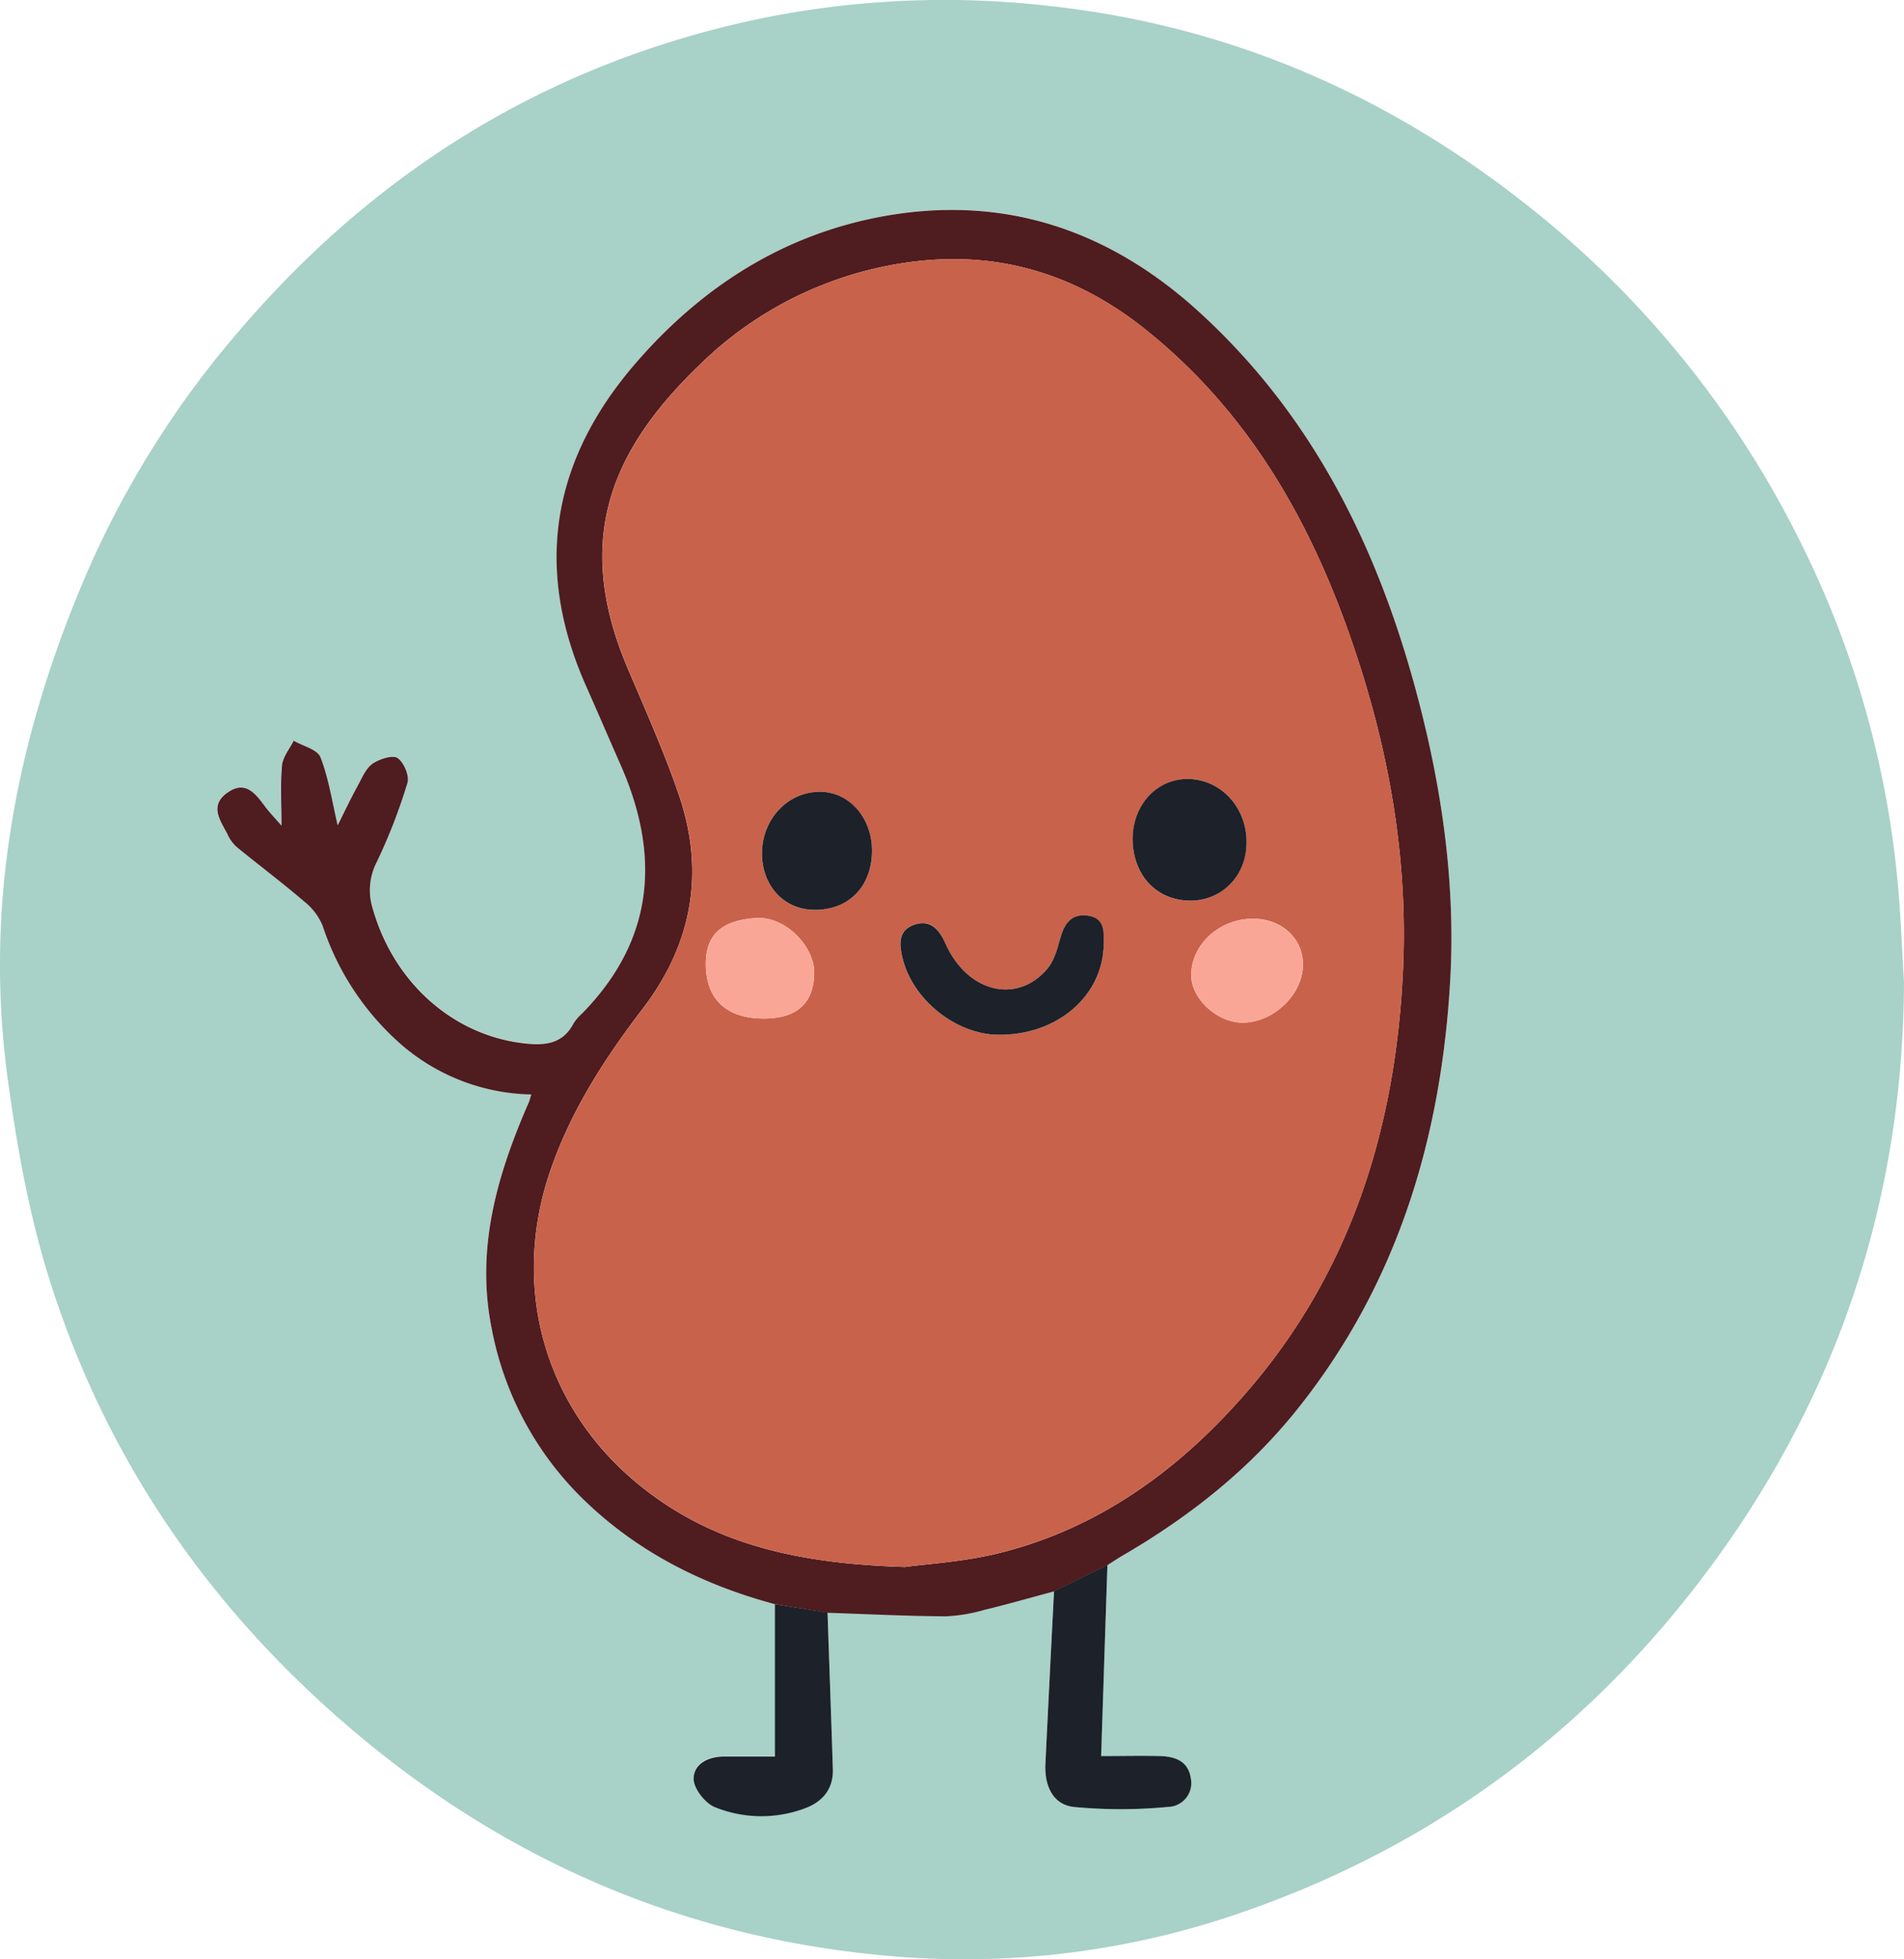 <svg xmlns="http://www.w3.org/2000/svg" viewBox="0 0 436.12 448.72"><defs><style>.cls-1{fill:#a8d1c7;}.cls-2{fill:#4f1c20;}.cls-3{fill:#1c212a;}.cls-4{fill:#c9624a;}.cls-5{fill:#faa697;}</style></defs><title>Asset 4</title><g id="Layer_2" data-name="Layer 2"><g id="Layer_1-2" data-name="Layer 1"><path class="cls-1" d="M436.12,225c-.22,49.76-15.2,94.69-44.74,134.43-27.05,36.38-62.06,62.67-105,77.9a193.53,193.53,0,0,1-78.94,10.95c-47.54-3.37-89.62-20.74-126.1-51.53-33.12-27.95-57-62.35-70-103.67C6.59,278,3.78,262.1,1.68,246.38c-5.36-40.23,2.43-78.68,18.4-115.57A217.89,217.89,0,0,1,55.17,75.32C86.05,39.36,124.39,15.48,170.71,5a209.93,209.93,0,0,1,68.87-3.72c41.31,4.36,77.87,20.11,110.33,45.81a225.48,225.48,0,0,1,63.28,78.67,219.19,219.19,0,0,1,21.48,76.33C435.38,209.68,435.65,217.33,436.12,225ZM253.66,358.48c1.11-.71,2.21-1.45,3.35-2.12,15.39-8.94,29.19-19.84,40.32-33.81,22.92-28.77,32.9-62.27,34.87-98.44,1.19-22.07-2-43.76-7.64-65.07-8.94-33.54-23.79-63.76-49.87-87.57-20.64-18.83-44.7-27-72.34-21.94-22.72,4.13-41.39,16-56.47,33.31-19.29,22.18-23.71,46.84-11.71,74,2.69,6.08,5.31,12.18,8,18.26,9.21,20.88,7.72,40.1-8.84,57a10.39,10.39,0,0,0-1.94,2.27c-2.43,4.65-6.48,5-11.06,4.57-16.39-1.72-30-13.83-34.88-30.75a14.08,14.08,0,0,1,.91-10.86,128.23,128.23,0,0,0,7-18.05c.5-1.63-.8-4.75-2.26-5.72-1.16-.77-4.13.21-5.7,1.28S83,178,82,179.73c-1.68,3.1-3.2,6.29-4.7,9.27-1.27-5.38-2-10.68-3.92-15.54-.7-1.81-4-2.59-6.16-3.84-.93,1.89-2.48,3.73-2.67,5.69-.4,4.32-.12,8.71-.12,13.77-1.48-1.69-2.6-2.84-3.56-4.11-2.26-3-4.51-6.48-8.84-3.43s-1.49,6.48.11,9.67A8.47,8.47,0,0,0,54.25,194c5.12,4.19,10.41,8.17,15.43,12.46A13.89,13.89,0,0,1,73.91,212a61.78,61.78,0,0,0,16.69,26,46.84,46.84,0,0,0,31.08,12.61c-.28.9-.37,1.37-.56,1.8-7.23,16.53-12.18,33.44-8.51,51.74a73.65,73.65,0,0,0,21.16,39.34c12.34,12,27.22,19.43,43.72,23.86v34.87c-3.53,0-7.65,0-11.77,0-3.57,0-6.86,1.75-6.84,5.11,0,2.23,2.6,5.54,4.82,6.47a28.34,28.34,0,0,0,20.49.35c4-1.4,6.72-4.33,6.58-9-.38-12-.81-23.93-1.22-35.89,9,.3,18,.75,26.95.82a37.71,37.71,0,0,0,9-1.49c5.34-1.29,10.63-2.81,15.93-4.23q-1,19.8-2,39.61c-.24,4.87,1.62,9.31,6.45,9.88a113,113,0,0,0,21.6,0,5.46,5.46,0,0,0,5.24-6.65c-.6-3.9-3.67-4.84-7-5-4.44-.15-8.9,0-13.52,0C252.71,387.3,253.18,372.89,253.66,358.48Z"/><path class="cls-2" d="M177.49,367.41c-16.5-4.43-31.38-11.9-43.72-23.86a73.65,73.65,0,0,1-21.16-39.34c-3.67-18.3,1.28-35.21,8.51-51.74.19-.43.28-.9.56-1.8A46.84,46.84,0,0,1,90.6,238.06a61.78,61.78,0,0,1-16.69-26,13.89,13.89,0,0,0-4.23-5.58c-5-4.29-10.31-8.27-15.43-12.46a8.47,8.47,0,0,1-2.07-2.79c-1.6-3.19-4.4-6.63-.11-9.67s6.58.43,8.84,3.43c1,1.27,2.08,2.42,3.56,4.11,0-5.06-.28-9.45.12-13.77.19-2,1.74-3.8,2.67-5.69,2.13,1.25,5.46,2,6.16,3.84,1.89,4.86,2.65,10.16,3.92,15.54,1.5-3,3-6.17,4.7-9.27.95-1.74,1.82-3.83,3.33-4.86s4.54-2.05,5.7-1.28c1.46,1,2.76,4.09,2.26,5.72a128.23,128.23,0,0,1-7,18.05,14.08,14.08,0,0,0-.91,10.86c4.86,16.92,18.49,29,34.88,30.75,4.58.48,8.63.08,11.06-4.57a10.39,10.39,0,0,1,1.94-2.27c16.56-16.89,18.05-36.11,8.84-57-2.68-6.08-5.3-12.18-8-18.26-12-27.2-7.58-51.86,11.71-74C161,65.49,179.63,53.66,202.35,49.53c27.64-5,51.7,3.11,72.34,21.94,26.08,23.81,40.93,54,49.87,87.57,5.68,21.31,8.83,43,7.64,65.07-2,36.17-11.95,69.67-34.87,98.44-11.13,14-24.93,24.87-40.32,33.81-1.14.67-2.24,1.41-3.35,2.12l-12.23,6c-5.3,1.42-10.59,2.94-15.93,4.23a37.71,37.71,0,0,1-9,1.49c-9-.07-18-.52-26.95-.82Zm29.82-8.52c4.82-.68,13.55-1.16,21.86-3.25,22.9-5.77,41.18-19.25,56.39-36.79,24-27.7,34.18-60.85,35.81-96.83,1.13-24.81-3-49-10.87-72.59-9.62-28.95-24.06-54.83-48.38-74.17-17.39-13.83-37-18.76-59-14.35a84.72,84.72,0,0,0-42.35,22.15c-20.68,19.72-29.61,40.3-17,70,4.09,9.63,8.39,19.21,11.76,29.1,6,17.66,3,34.11-8.37,48.94-8.73,11.42-16.43,23.35-21.14,37.12-9,26.39-1.48,53.55,19.53,71.17C162.44,353.53,182.21,358.13,207.31,358.89Z"/><path class="cls-3" d="M241.43,364.44l12.23-6c-.48,14.41-.95,28.82-1.44,43.76,4.62,0,9.08-.11,13.52,0,3.31.12,6.38,1.06,7,5a5.46,5.46,0,0,1-5.24,6.65,113,113,0,0,1-21.6,0c-4.83-.57-6.69-5-6.45-9.88Q240.42,384.25,241.43,364.44Z"/><path class="cls-3" d="M177.49,367.41l12.06,1.93c.41,12,.84,23.93,1.22,35.89.14,4.65-2.55,7.58-6.58,9a28.34,28.34,0,0,1-20.49-.35c-2.22-.93-4.81-4.24-4.82-6.47,0-3.36,3.27-5.08,6.84-5.11,4.12,0,8.24,0,11.77,0Z"/><path class="cls-4" d="M207.31,358.89c-25.1-.76-44.87-5.36-61.74-19.51-21-17.62-28.57-44.78-19.53-71.17,4.71-13.77,12.41-25.7,21.14-37.12,11.33-14.83,14.38-31.28,8.37-48.94-3.37-9.89-7.67-19.47-11.76-29.1-12.61-29.69-3.68-50.27,17-70a84.72,84.72,0,0,1,42.35-22.15c21.94-4.41,41.59.52,59,14.35,24.32,19.34,38.76,45.22,48.38,74.17,7.84,23.56,12,47.78,10.87,72.59-1.63,36-11.79,69.13-35.81,96.83-15.21,17.54-33.49,31-56.39,36.79C220.86,357.73,212.13,358.21,207.31,358.89ZM228.63,237c13.48.17,24-8.85,24.18-20.73,0-2.89.13-6.08-3.69-6.57s-5.45,2.15-6.37,5.57c-.62,2.34-1.38,4.91-2.89,6.68-7,8.2-18.39,5.27-23.33-5.9-1.44-3.27-3.43-5.59-7.22-4.21s-3.29,4.62-2.57,7.62C209,229,218.94,236.87,228.63,237Zm56.9-44.05c.05-8-5.88-14.45-13.36-14.52-7.17-.07-12.72,5.94-12.69,13.76,0,8.22,5.31,14,13,14.1C279.81,206.4,285.48,200.63,285.53,192.94Zm-85.8,2.12c.11-7.47-5-13.49-11.54-13.7-7.52-.24-13.65,6.1-13.65,14.11,0,7.31,4.9,12.73,11.7,12.91C194.19,208.6,199.62,203.24,199.73,195.06Zm87.13,15.36c-7.69.06-14.11,6.05-14,13.06.08,5.34,6,10.73,11.75,10.73,7.2,0,14-6.62,13.83-13.56C298.33,214.74,293.39,210.37,286.86,210.42ZM175,233.28c7.62,0,11.43-3.61,11.5-10.46.06-5.92-6.44-13-13.38-12.56-7.61.54-11.47,3.62-11.45,10.57C161.69,228.88,166.41,233.29,175,233.28Z"/><path class="cls-3" d="M228.63,237c-9.69-.12-19.59-8-21.89-17.54-.72-3-1.15-6.28,2.57-7.62s5.78.94,7.22,4.21c4.94,11.17,16.3,14.1,23.33,5.9,1.51-1.77,2.27-4.34,2.89-6.68.92-3.42,2.44-6.07,6.37-5.57s3.73,3.68,3.69,6.57C252.64,228.14,242.11,237.16,228.63,237Z"/><path class="cls-3" d="M285.53,192.94c0,7.69-5.72,13.46-13.09,13.34-7.65-.13-12.94-5.88-13-14.1,0-7.82,5.52-13.83,12.69-13.76C279.65,178.49,285.58,184.94,285.53,192.94Z"/><path class="cls-3" d="M199.73,195.06c-.11,8.18-5.54,13.54-13.49,13.32-6.8-.18-11.7-5.6-11.7-12.91,0-8,6.13-14.35,13.65-14.11C194.77,181.57,199.84,187.59,199.73,195.06Z"/><path class="cls-5" d="M286.86,210.42c6.53,0,11.47,4.32,11.58,10.23.13,6.94-6.63,13.57-13.83,13.56-5.78,0-11.67-5.39-11.75-10.73C272.75,216.47,279.17,210.48,286.86,210.42Z"/><path class="cls-5" d="M175,233.28c-8.59,0-13.31-4.4-13.33-12.45,0-7,3.84-10,11.45-10.57,6.94-.49,13.44,6.64,13.38,12.56C186.43,229.67,182.62,233.28,175,233.28Z"/></g></g></svg>